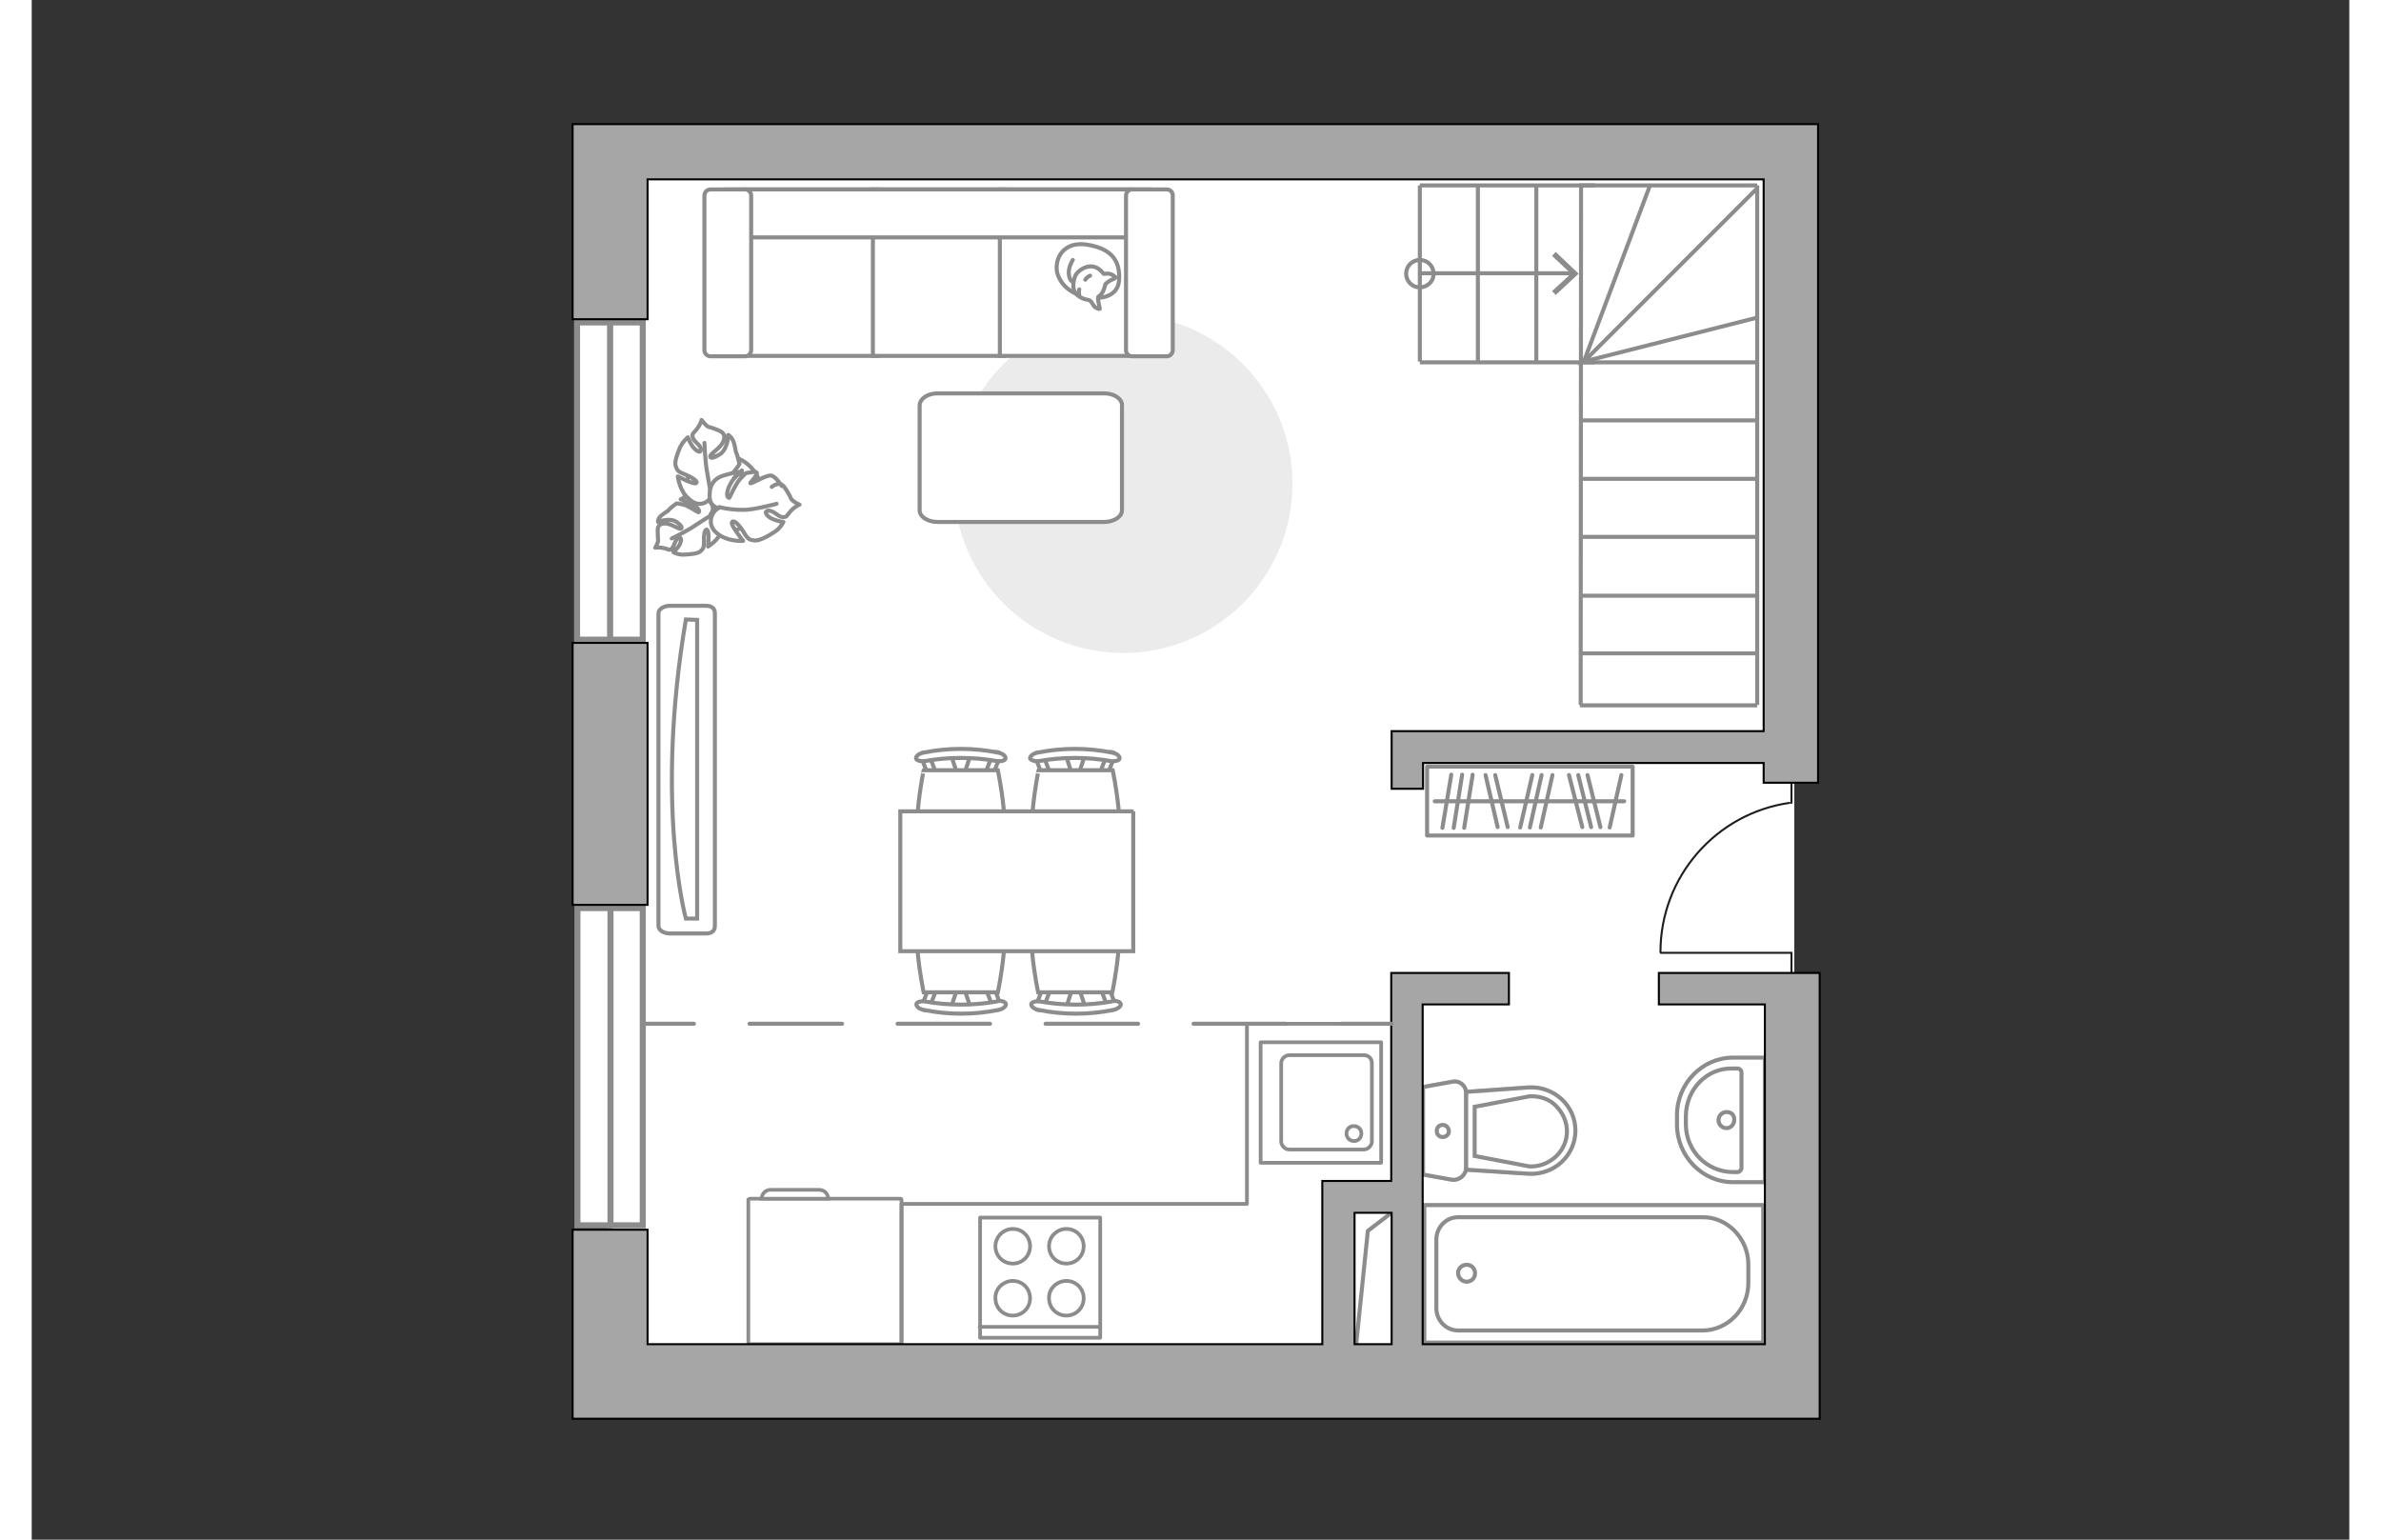 <?xml version="1.0" encoding="utf-8"?>
<!-- Generator: Adobe Illustrator 25.1.0, SVG Export Plug-In . SVG Version: 6.00 Build 0)  -->
<svg version="1.1" xmlns="http://www.w3.org/2000/svg" xmlns:xlink="http://www.w3.org/1999/xlink" x="0px" y="0px"
	 viewBox="0 0 575 382" style="enable-background:new 0 0 575 382;" xml:space="preserve" width="883" height="571">
<rect x="0" y="0" width="575" height="382" fill="#333333" stroke="none"/>
<style type="text/css">
	.st0{fill:#FFFFFF;}
	.st1{fill:none;stroke:#8C8C8C;stroke-linecap:round;stroke-linejoin:round;stroke-miterlimit:10;}
	.st2{fill:#EBEBEB;}
	.st3{fill:#FFFFFF;stroke:#8C8C8C;stroke-linecap:round;stroke-linejoin:round;stroke-miterlimit:10;}
	.st4{fill:#FFFFFF;stroke:#8C8C8C;stroke-miterlimit:10;}
	.st5{fill:#FFFFFF;stroke:#8C8C8C;stroke-width:0.904;stroke-miterlimit:10;}
	.st6{fill:none;stroke:#8C8C8C;stroke-width:0.932;stroke-linecap:round;stroke-linejoin:round;stroke-miterlimit:10;}
	.st7{fill:none;stroke:#8C8C8C;stroke-width:0.919;stroke-linecap:round;stroke-linejoin:round;stroke-miterlimit:10;}
	.st8{fill:#FFFFFF;stroke:#8C8C8C;stroke-width:1.5;stroke-linecap:round;stroke-miterlimit:10;}
	.st9{fill:none;stroke:#8C8C8C;stroke-miterlimit:10;}
	.st10{opacity:0.5;}
	.st11{opacity:0.5;fill:#FFFFFF;stroke:#8C8C8C;stroke-miterlimit:10;enable-background:new    ;}
	.st12{fill:none;stroke:#1D1D1B;stroke-width:0.5;stroke-linecap:round;stroke-miterlimit:22.926;}
	.st13{fill:#A6A6A6;stroke:#000000;stroke-width:0.5;stroke-miterlimit:10;}
	.st14{fill:#8C8C8C;}
	.st15{fill:none;stroke:#8C8C8C;stroke-linecap:round;stroke-linejoin:round;}
	.st16{fill:none;stroke:#8C8C8C;stroke-linecap:round;stroke-linejoin:round;stroke-dasharray:22.951,13.77;}
</style>
<g id="bg_1_">
	<polygon class="st0" points="144.1,38 437.3,38 437.3,343.5 143.9,343.5 	"/>
</g>
<g id="furniture_1_">
	<g>
		<rect x="346.2" y="190.2" class="st1" width="51" height="17.1"/>
		<line class="st1" x1="350" y1="205.4" x2="352.2" y2="192.2"/>
		<line class="st1" x1="352.8" y1="205.4" x2="354.9" y2="192.2"/>
		<line class="st1" x1="384.7" y1="205.2" x2="381.4" y2="192.3"/>
		<line class="st1" x1="386.9" y1="205.2" x2="383.7" y2="192.3"/>
		<line class="st1" x1="389.2" y1="205.2" x2="386" y2="192.3"/>
		<line class="st1" x1="355.4" y1="205.4" x2="357.5" y2="192.2"/>
		<line class="st1" x1="363.7" y1="205.2" x2="360.7" y2="192.3"/>
		<line class="st1" x1="366.2" y1="205.2" x2="363.1" y2="192.3"/>
		<line class="st1" x1="369.3" y1="205.3" x2="372.3" y2="192.3"/>
		<line class="st1" x1="374.4" y1="205.3" x2="377.3" y2="192.3"/>
		<line class="st1" x1="391.5" y1="205.3" x2="394.4" y2="192.3"/>
		<line class="st1" x1="371.7" y1="205.3" x2="374.6" y2="192.3"/>
		<line class="st1" x1="348.1" y1="198.8" x2="395.1" y2="198.8"/>
	</g>
	<path id="Vector_51_1_" class="st2" d="M270.8,78c23.1,0,42,18.8,42,42s-18.8,42-42,42s-42-18.8-42-42
		C228.9,96.7,247.7,78,270.8,78z"/>
	<path id="Vector_84_1_" class="st3" d="M224.7,97.6h41.4c2.4,0,4.4,1.3,4.4,2.9v26.1c0,1.6-2,2.9-4.4,2.9h-41.4
		c-2.4,0-4.4-1.3-4.4-2.9v-26.1C220.4,98.9,222.3,97.6,224.7,97.6z"/>
	<g>
		<path id="Vector_54_1_" class="st4" d="M177.3,47h32.6v41.3h-32.6V47z"/>
		<path id="Vector_55_1_" class="st4" d="M208.7,47h32.6v41.3h-32.6V47z"/>
		<path id="Vector_56_1_" class="st4" d="M240.2,47h32.6v41.3h-32.6V47z"/>
		<path id="Vector_57_1_" class="st4" d="M175.6,58.9L172.5,47h105v11.9H175.6z"/>
		<path id="Vector_58_1_" class="st4" d="M178.5,48.5v38.4c0,0.7-0.6,1.5-1.5,1.5h-8.6c-0.7,0-1.5-0.6-1.5-1.5V48.5
			c0-0.7,0.6-1.5,1.5-1.5h8.6C177.8,47,178.5,47.7,178.5,48.5z"/>
		<path id="Vector_59_1_" class="st4" d="M283.1,48.5v38.4c0,0.7-0.6,1.5-1.5,1.5h-8.6c-0.7,0-1.5-0.6-1.5-1.5V48.5
			c0-0.7,0.6-1.5,1.5-1.5h8.6C282.5,47,283.1,47.7,283.1,48.5z"/>
		<g>
			<path class="st3" d="M264.3,73.9c0,0,5.4,0.2,5.5-4.7c0.2-4.9-2.3-7.6-8-8.5c-5.5-0.9-8.1,3.1-7.4,6.9
				C255.4,71.3,259,73.9,264.3,73.9z"/>
			<path class="st3" d="M266.4,70.5c0,0,0.6-0.7,1.6-1.1c1-0.4,0.9-0.6,0.9-0.6s-1-1.1-2.3-0.9c-0.7,0.1-0.7,0-0.7,0s-1-1.6-2.8-1.8
				c-1.8-0.2-3.9,1.3-4.3,2.6c-0.4,1.2-0.6,2.9,0.1,3.9c0.6,1,2.2,1.7,3.2,1.8c1,0.1,1.1,1.6,2,2c0.9,0.4,0.9,0.2,0.9,0.2
				s-0.6-2.5-0.4-2.9C264.5,73.4,265.6,73.8,266.4,70.5z"/>
			<path class="st3" d="M261.4,69.4c0,0,0.4-0.7,1.2-1"/>
			<path class="st3" d="M259.9,71.8c0,0-0.2,0.7,0,1.3"/>
			<path class="st1" d="M258.3,69.9c0,0-0.9-0.2-1-2.1c-0.1-1.6,1-3.3,1-3.3"/>
		</g>
	</g>
	<g>
		<g id="Group_2_1_">
			<g id="Group_3_1_">
				<path id="Vector_10_1_" class="st4" d="M228.1,187.4l1.7,5.1h1.4l1.7-5.1H228.1z"/>
			</g>
			<g id="Group_4_1_">
				<path id="Vector_11_1_" class="st4" d="M237.8,192.3c0.5,0,0.9-0.2,0.9-0.6l1.6-4.2c0.1-0.5-0.1-0.8-0.7-0.9
					c-0.6-0.1-1.2,0.1-1.2,0.5l-1.6,4.2c-0.1,0.5,0.1,0.8,0.7,0.9C237.7,192.3,237.7,192.3,237.8,192.3z"/>
			</g>
			<g id="Group_5_1_">
				<path id="Vector_12_1_" class="st4" d="M223.3,192.3c0.1,0,0.1,0,0.2,0c0.6-0.1,0.9-0.5,0.7-0.9l-1.6-4.2
					c-0.1-0.5-0.7-0.6-1.3-0.5c-0.6,0.1-0.9,0.5-0.7,0.9l1.6,4.2C222.4,192,222.8,192.3,223.3,192.3z"/>
			</g>
			<path id="Vector_13_1_" class="st4" d="M221.3,212.6c3.3,3.3,15.1,3.3,18.4,0c3.8-3.8,0-21.5,0-21.5h-18.4
				C221.3,191.1,217.6,208.8,221.3,212.6z"/>
			<path id="Vector_14_1_" class="st4" d="M221.8,188.8c5.7-1,11.7-1,17.5,0c1.2,0.2,2.2-0.1,2.3-0.6c0.1-0.6-0.7-1.3-2-1.5
				c-6-1.2-12.2-1.2-18.2,0c-1.2,0.2-2.1,0.9-2,1.5C219.6,188.7,220.6,189,221.8,188.8z"/>
		</g>
		<g id="Group_6_1_">
			<g id="Group_7_1_">
				<path id="Vector_15_1_" class="st4" d="M256.6,187.4l1.6,5.1h1.4l1.7-5.1H256.6z"/>
			</g>
			<g id="Group_8_1_">
				<path id="Vector_16_1_" class="st4" d="M266.2,192.3c0.5,0,0.9-0.2,0.9-0.6l1.6-4.2c0.1-0.5-0.1-0.8-0.7-0.9
					c-0.6-0.1-1.2,0.1-1.2,0.5l-1.6,4.2c-0.1,0.5,0.1,0.8,0.7,0.9C266.1,192.3,266.2,192.3,266.2,192.3z"/>
			</g>
			<g id="Group_9_1_">
				<path id="Vector_17_1_" class="st4" d="M251.6,192.3c0.1,0,0.1,0,0.2,0c0.6-0.1,0.9-0.5,0.7-0.9l-1.6-4.2
					c-0.1-0.5-0.7-0.6-1.3-0.5s-0.9,0.5-0.7,0.9l1.6,4.2C250.8,192,251.2,192.3,251.6,192.3z"/>
			</g>
			<path id="Vector_18_1_" class="st4" d="M249.8,212.6c3.3,3.3,15.1,3.3,18.4,0c3.8-3.8,0-21.5,0-21.5l-18.4,0
				C249.8,191.1,246.1,208.8,249.8,212.6z"/>
			<path id="Vector_19_1_" class="st4" d="M250.1,188.8c5.7-1,11.7-1,17.5,0c1.2,0.2,2.2-0.1,2.3-0.6c0.1-0.6-0.7-1.3-2-1.5
				c-6-1.2-12.2-1.2-18.2,0c-1.2,0.2-2.1,0.9-2,1.5C248,188.7,249.1,189,250.1,188.8z"/>
		</g>
		<g id="Group_14_1_">
			<g id="Group_15_1_">
				<path id="Vector_25_1_" class="st4" d="M261.4,249.9l-1.7-5.1h-1.4l-1.6,5.1H261.4z"/>
			</g>
			<g id="Group_16_1_">
				<path id="Vector_26_1_" class="st4" d="M251.6,244.9c-0.5,0-0.9,0.2-0.9,0.6l-1.6,4.2c-0.1,0.5,0.1,0.8,0.7,0.9
					c0.6,0.1,1.2-0.1,1.2-0.5l1.6-4.2c0.1-0.5-0.1-0.8-0.7-0.9C251.9,244.9,251.8,244.9,251.6,244.9z"/>
			</g>
			<g id="Group_17_1_">
				<path id="Vector_27_1_" class="st4" d="M266.3,244.9c-0.1,0-0.1,0-0.2,0c-0.6,0.1-0.9,0.5-0.7,0.9l1.6,4.2
					c0.1,0.5,0.7,0.6,1.3,0.5c0.6-0.1,0.9-0.5,0.7-0.9l-1.6-4.2C267.1,245,266.7,244.9,266.3,244.9z"/>
			</g>
			<path id="Vector_28_1_" class="st4" d="M268.1,224.7c-3.3-3.3-15.1-3.3-18.4,0c-3.8,3.8,0,21.5,0,21.5l18.4,0
				C268.1,246.2,271.9,228.5,268.1,224.7z"/>
			<path id="Vector_29_1_" class="st4" d="M267.8,248.5c-5.7,1-11.7,1-17.5,0c-1.2-0.2-2.2,0.1-2.3,0.6c-0.1,0.6,0.7,1.3,2,1.5
				c6,1.2,12.2,1.2,18.2,0c1.2-0.2,2.1-0.9,2-1.5S268.8,248.1,267.8,248.5z"/>
		</g>
		<g id="Group_18_1_">
			<g id="Group_19_1_">
				<path id="Vector_30_1_" class="st4" d="M232.9,249.9l-1.7-5.1h-1.4l-1.7,5.1H232.9z"/>
			</g>
			<g id="Group_20_1_">
				<path id="Vector_31_1_" class="st4" d="M223.3,244.9c-0.5,0-0.9,0.2-0.9,0.6l-1.6,4.2c-0.1,0.5,0.1,0.8,0.7,0.9
					c0.6,0.1,1.2-0.1,1.2-0.5l1.6-4.2c0.1-0.5-0.1-0.8-0.7-0.9C223.4,244.9,223.4,244.9,223.3,244.9z"/>
			</g>
			<g id="Group_21_1_">
				<path id="Vector_32_1_" class="st4" d="M237.8,244.9c-0.1,0-0.1,0-0.2,0c-0.6,0.1-0.9,0.5-0.7,0.9l1.6,4.2
					c0.1,0.5,0.7,0.6,1.3,0.5s0.9-0.5,0.7-0.9l-1.6-4.2C238.6,245,238.3,244.9,237.8,244.9z"/>
			</g>
			<path id="Vector_33_1_" class="st4" d="M239.7,224.7c-3.3-3.3-15.1-3.3-18.4,0c-3.8,3.8,0,21.5,0,21.5h18.4
				C239.7,246.2,243.5,228.5,239.7,224.7z"/>
			<path id="Vector_34_1_" class="st4" d="M239.3,248.5c-5.8,1-11.7,1-17.5,0c-1.2-0.2-2.2,0.1-2.3,0.6c-0.1,0.6,0.7,1.3,2,1.5
				c6,1.2,12.2,1.2,18.2,0c1.2-0.2,2.1-0.9,2-1.5S240.4,248.1,239.3,248.5z"/>
		</g>
		<path id="Vector_35_1_" class="st4" d="M273.4,201.3l-57.9,0v34.7l46.8,0h11V201.3z"/>
	</g>
	<g>
		<path id="Vector_8_1_" class="st5" d="M178.1,297.4l37.5,0c0.1,0,0.2,0.1,0.2,0.2l0,35.9l-38,0l0-35.9
			C177.9,297.5,178,297.4,178.1,297.4z"/>
		<path id="Vector_9_1_" class="st5" d="M197.6,297.4h-16.5c0-1.2,1-2.2,2.2-2.2l12,0C196.6,295.2,197.6,296.1,197.6,297.4z"/>
		<path id="Vector_148_2_" class="st6" d="M215.8,333l0-34.3l81.5,0h4.2V254l35.9,0"/>
	</g>
	<g>
		<g>
			<rect x="235.3" y="302.1" class="st7" width="29.8" height="29.8"/>
		</g>
		<line class="st7" x1="235.2" y1="329.2" x2="265.1" y2="329.2"/>
		<path class="st7" d="M243.4,317.8c2.4,0,4.3,1.9,4.3,4.3c0,2.4-1.9,4.3-4.3,4.3c-2.4,0-4.3-1.9-4.3-4.3
			C239,319.7,241.1,317.8,243.4,317.8z"/>
		<path class="st7" d="M243.4,304.9c2.4,0,4.3,1.9,4.3,4.3s-1.9,4.3-4.3,4.3c-2.4,0-4.3-1.9-4.3-4.3S241.1,304.9,243.4,304.9z"/>
		<path class="st7" d="M256.7,317.8c2.4,0,4.3,1.9,4.3,4.3c0,2.4-1.9,4.3-4.3,4.3c-2.4,0-4.3-1.9-4.3-4.3
			C252.3,319.7,254.4,317.8,256.7,317.8z"/>
		<path class="st7" d="M256.7,304.9c2.4,0,4.3,1.9,4.3,4.3s-1.9,4.3-4.3,4.3c-2.4,0-4.3-1.9-4.3-4.3S254.4,304.9,256.7,304.9z"/>
	</g>
	<g>
		<path id="Vector_90_1_" class="st4" d="M155.5,229.7c0,1.1,1.3,1.9,2.9,1.9h8.9c1.6,0,2.2-0.8,2.2-1.9l0-77.5
			c0-1.1-0.6-1.9-2.2-1.9h-8.9c-1.6,0-2.9,0.8-2.9,1.9L155.5,229.7z"/>
		<path id="Vector_91_1_" class="st4" d="M165.1,153.8l0,74.1h-2.8c0,0-7.8-28.1,0-74.2L165.1,153.8z"/>
	</g>
	<g>
		<path id="Vector_60_1_" class="st4" d="M164.6,129.1c-3.6-3.8-3.5-9.9,0.4-13.5c3.8-3.6,9.9-3.5,13.5,0.4
			c3.6,3.8,3.5,9.9-0.4,13.5C174.2,133.1,168.1,133,164.6,129.1z"/>
		<path class="st3" d="M168.4,127.6c0,0,1.2-1.2,0.2-2.7c-1-1.7-2.3-2.8-5-2c-2.5,0.8-2.6,1-2.6,1s2.6,0.8,3.8,1.8
			c1.2,1,0.7,1.5,0.6,1.4c-0.2,0-2.4-1.6-3.7-1.9s-1.7-0.3-1.7-0.3s-1.7,1.2-1.9,1.6c-0.2,0.3-1.4,0.9-2.1,1.6
			c-0.7,0.7-0.6,1.4-0.6,1.4s2.8-1.2,4.6,0c1.7,1.2,1.3,1.7,0.9,1.7c-0.5,0-2.2-1.2-3.5-1.3c-1.2-0.1-1.8,0.3-2,1
			c-0.2,0.5,0,2.5,0,3.1c0.1,0.6-0.7,1.9-0.7,1.9s0.9-0.2,2.2,0.1c1.3,0.3,1.2,0.7,1.9,0.1s0.7-2.1,1.7-2.6c0.9-0.4,0.7,0.9,0.1,1.9
			c-0.7,1-1.4,1.6-1.4,1.6s1.2,0.7,2.7,0.6c1.6-0.1,3.3-0.2,4-0.8c0.7-0.7,0.9-0.7,0.9-2.7c-0.1-1.9,0.4-3.1,0.8-2.6
			c0.6,0.4,0.2,4.1,0.2,4.1s2.7-1.6,3.5-4.1C172.1,128.8,169.7,127.4,168.4,127.6z"/>
		<path class="st1" d="M158.8,133.6c0,0,3.9-1.9,5.6-3.1c1.1-0.7,3.2-2.1,4.1-2.6c1.3-0.8,2.2-2.1,2.9-3.4"/>
		<path class="st3" d="M168.7,122.8c0,0,0.7,1.9,2.9,1.6c2.1-0.3,4.1-1.2,4.4-4.4c0.2-3.1,0.2-3.3,0.2-3.3s-2.1,2.5-3.7,3.2
			c-1.6,0.7-1.9,0.1-1.7-0.1c0.1-0.1,2.8-1.8,3.7-3.1c1-1.3,1.1-1.6,1.1-1.6s-0.6-2.4-0.8-2.8c-0.2-0.3-0.3-2-0.8-3
			c-0.5-1-1.2-1.4-1.2-1.4s0,3.6-2.2,4.9s-2.4,0.7-2.2,0.2c0.2-0.5,2.3-1.8,3-3.1c0.7-1.3,0.5-2.1-0.1-2.6c-0.5-0.5-2.6-1.2-3.4-1.4
			c-0.6-0.2-1.7-1.7-1.7-1.7s-0.2,1-1.2,2.3c-0.9,1.2-1.2,0.9-1,2c0.2,1.1,2,1.8,2,3c0.1,1.2-1.3,0.3-2.1-0.8
			c-0.7-1.1-1.1-2.2-1.1-2.2s-1.2,0.9-2,2.6c-0.7,1.7-1.4,3.6-1,4.6c0.4,1.1,0.5,1.3,2.5,2.1c2.1,0.9,3.1,1.8,2.5,2.1
			c-0.7,0.3-4.5-1.7-4.5-1.7s0.4,3.7,2.8,5.6C165.7,126.3,168.3,124.4,168.7,122.8z"/>
		<path class="st1" d="M166.9,109.9c0,0,0.2,5,0.7,7.4c0.3,1.5,0.7,4.4,1,5.6c0.3,1.7,1.2,3.3,2.3,4.6"/>
		<g>
			<path class="st3" d="M183.6,120.8c1.2-0.9,2.2-0.9,2.7-0.4c0.6,0.4,1.8,2.6,2.1,3.3c0.3,0.7,2.1,1.5,2.1,1.5s-1.1,0.4-2.2,1.6
				c-1.1,1.2-0.8,1.5-2,1.5c-1.2-0.1-2.2-1.7-3.6-1.6c-1.3,0.2-0.1,1.6,1.2,2.1c1.4,0.6,2.6,0.7,2.6,0.7s-0.7,1.6-2.4,2.6
				c-1.7,1.1-3.6,2.1-4.8,2c-1.2-0.2-1.6-0.2-2.8-2.3c-1.3-2-2.5-3-2.8-2.1c-0.2,0.7,2.8,4.5,2.8,4.5s-4,0.3-6.6-2
				c-2.6-2.2-1.1-5.4,0.5-6.1c0,0-2.1-0.4-2.2-2.7c-0.1-2.4,0.5-4.6,3.7-5.5s3.5-0.8,3.5-0.8s-2.3,2.8-2.7,4.5
				c-0.5,1.8,0.3,2,0.4,1.9c0.1-0.1,1.4-3.2,2.6-4.6c1.2-1.3,1.5-1.5,1.5-1.5s2.6-0.6,2.7-0.1c0.2,0.7-1.8,2.5-1.6,2.6
				c0.3,0.2,4.1-2.2,5.2-1.9c1.2,0.3,2.6,2.6,2.6,2.6"/>
			<path class="st1" d="M184.8,125c0,0-5.9,1.6-8.4,1.5c-1.7,0-4.1-0.2-5.8-0.7"/>
		</g>
	</g>
</g>
<g id="windows_1_">
	<g>
		<path id="Vector_118_2_" class="st8" d="M143.4,225.3h8.2V304h-8.2V225.3z"/>
		<path id="Vector_124_4_" class="st8" d="M135.4,225.3h8.2V304h-8.2V225.3z"/>
	</g>
	<g>
		<path id="Vector_118_1_" class="st8" d="M143.4,80h8.2v78.7h-8.2V80z"/>
		<path id="Vector_124_1_" class="st8" d="M135.3,80h8.2v78.7h-8.2V80z"/>
	</g>
</g>
<g id="plan">
	<polyline class="st9" points="328.4,335.5 331.5,305.4 337.6,300.7 	"/>
	<g>
		<g>
			<rect x="304.9" y="258.6" class="st7" width="29.9" height="29.9"/>
		</g>
		<path class="st7" d="M332.5,263.8l0,19.4c0,1.1-1,2-2,2l-18.5,0c-1.1,0-2-1-2-2l0-19.4c0-1.1,1-2,2-2h18.5
			C331.7,261.8,332.5,262.6,332.5,263.8z"/>
		<path class="st7" d="M326.2,281.2c0,1.1,0.8,1.9,1.9,1.9c1,0,1.8-0.8,1.8-1.9c0-1-0.8-1.8-1.8-1.8
			C327.1,279.3,326.2,280.1,326.2,281.2z"/>
	</g>
	<g>
		<g class="st10">
			<path class="st4" d="M355.9,289.6v-18.3c0-1.9-1.6-3.3-3.5-2.9l-7.2,1.3v21.7l7.2,1.3C354.2,292.9,355.9,291.5,355.9,289.6z"/>
			<path class="st4" d="M355.9,270.9v19.3l15.4,1c6.3,0.4,11.5-4.5,11.5-10.7c0-6.2-5.3-11-11.5-10.7L355.9,270.9z"/>
		</g>
		<g>
			<path class="st4" d="M355.9,289.6v-18.3c0-1.9-1.6-3.3-3.5-2.9l-7.2,1.3v21.7l7.2,1.3C354.2,292.9,355.9,291.5,355.9,289.6z"/>
			<path class="st4" d="M383,280.5L383,280.5c0-6.2-5.3-11-11.5-10.7l-15.6,1.1v19.3l15.4,1C377.7,291.6,383,286.7,383,280.5z"/>
			<path class="st4" d="M358,274.6l13.6-2.6c2.5-0.1,4.8,0.6,6.5,2.3s2.8,3.9,2.8,6.4c0,2.4-1,4.6-2.8,6.3c-1.8,1.6-4.1,2.5-6.5,2.4
				l-13.6-2.6V274.6z"/>
			<path class="st4" d="M350.1,282.1c-0.9,0-1.5-0.6-1.5-1.5c0-0.9,0.6-1.5,1.5-1.5c0.9,0,1.5,0.8,1.5,1.5
				C351.7,281.3,351,282.1,350.1,282.1z"/>
		</g>
	</g>
	<g>
		<polyline class="st11" points="429.6,333.1 345.5,333.1 345.5,299 429.6,299 429.6,333.1 		"/>
		<polygon class="st4" points="429.6,333.1 429.6,299 345.5,299 345.5,333.1 		"/>
		<path class="st4" d="M425.9,313.7v4.6c0,6.5-5.1,11.8-11.4,11.8l-60.6,0c-3,0-5.4-2.5-5.4-5.5l0-17.1c0-3,2.4-5.5,5.4-5.5l60.6,0
			C420.7,301.9,425.9,307.3,425.9,313.7z"/>
		<path class="st4" d="M356,313.8c1.3,0,2.1,1,2.1,2.1c0,1.3-1,2.1-2.1,2.1c-1.1,0-2.1-1-2.1-2.1C353.8,314.8,354.8,313.8,356,313.8
			z"/>
	</g>
	<g>
		<g>
			<path class="st4" d="M408.2,276.7v2.3c0,7.9,6.3,14.3,13.9,14.3h7.9l0-30.9h-7.9C414.5,262.4,408.2,268.8,408.2,276.7z"/>
			<path class="st4" d="M410.4,277v1.9c0,6.7,5.3,11.9,11.7,11.9h1.1c0.5,0,1-0.5,1-1l0-23.7c0-0.6-0.5-1-1-1H422
				C415.6,264.9,410.4,270.3,410.4,277z"/>
			<path class="st4" d="M420.5,275.9c-1.1,0-2,0.9-2,2c0,1.1,0.9,2,2,2c1,0,1.9-0.9,1.9-2C422.5,276.7,421.7,275.9,420.5,275.9z"/>
		</g>
	</g>
	<g>
		<polyline class="st12" points="404.2,236.4 436.6,236.4 436.6,241.4 		"/>
		<line class="st12" x1="436.6" y1="193.8" x2="436.6" y2="199.2"/>
		<path class="st12" d="M436.1,199.2c-18.1,2.6-32,18.2-32,37"/>
	</g>
	<g>
		<polygon class="st13" points="152.8,44.5 429.7,44.5 429.7,181.4 337.4,181.4 337.4,181.9 337.4,189.3 337.4,195.7 345.2,195.7 
			345.2,189.3 429.7,189.3 429.7,194.2 443.2,194.2 443.2,50.4 443.2,46.2 443.2,30.8 152.8,30.8 140.9,30.8 134.2,30.8 134.2,79.2 
			152.8,79.2 		"/>
		<polygon class="st13" points="152.8,188.6 152.8,159.5 134.2,159.5 134.2,224.5 152.8,224.5 152.8,196.4 		"/>
		<path class="st13" d="M147.9,352h4.9h279.5v0h11.3V251.2v-9.8h-13.6h-26.3v7.8h26.3v2v82.3h-84.9v-84.3h21.4v-7.8h-21.4h-6.4h-1.4
			V293h-17.1v0.2v7.7v32.6H152.8v-28.4h-18.6V352H147.9z M328.2,300.9h9.2v32.6h-9.2V300.9z"/>
	</g>
	<g>
		<g>
			<g>
				<g>
					<line class="st9" x1="344.5" y1="67.8" x2="383" y2="67.8"/>
					<g>
						<path class="st9" d="M344.4,71.3c-1.9,0-3.4-1.5-3.4-3.4c0-1.9,1.5-3.4,3.4-3.4c1.9,0,3.4,1.5,3.4,3.4
							C347.9,69.7,346.3,71.3,344.4,71.3z"/>
					</g>
					<g>
						<polygon class="st14" points="378.1,73.2 377.2,72.2 381.9,67.9 377.2,63.5 378.1,62.5 383.8,67.9 						"/>
					</g>
				</g>
			</g>
		</g>
		<polyline class="st9" points="427.9,46.9 385.1,89.7 428.1,78.8 		"/>
		<line class="st9" x1="401.5" y1="46" x2="385.1" y2="89.7"/>
		<line class="st9" x1="384.5" y1="104.3" x2="427.9" y2="104.3"/>
		<line class="st9" x1="384.6" y1="89.9" x2="428.1" y2="89.9"/>
		<polyline class="st9" points="428.1,46 384.4,46 384.3,174.9 		"/>
		<g>
			<line class="st9" x1="428.1" y1="162.1" x2="384.5" y2="162.1"/>
			<line class="st9" x1="384.5" y1="147.8" x2="427.9" y2="147.8"/>
			<line class="st9" x1="428.1" y1="175" x2="384.1" y2="175"/>
		</g>
		<line class="st9" x1="384.4" y1="133.2" x2="427.8" y2="133.2"/>
		<line class="st9" x1="384.6" y1="118.8" x2="428" y2="118.8"/>
		<line class="st9" x1="373.3" y1="46.1" x2="373.3" y2="89.8"/>
		<line class="st9" x1="358.8" y1="46.1" x2="358.8" y2="89.9"/>
		<line class="st9" x1="344.4" y1="46" x2="344.4" y2="89.7"/>
		<line class="st9" x1="344.4" y1="89.9" x2="387.8" y2="89.9"/>
		<line class="st9" x1="344.4" y1="46" x2="387.8" y2="46"/>
		<line class="st9" x1="428.1" y1="46" x2="428.1" y2="174.9"/>
	</g>
	<g>
		<g>
			<line class="st15" x1="151.8" y1="254" x2="164.3" y2="254"/>
			<line class="st16" x1="178.1" y1="254" x2="318.1" y2="254"/>
			<polyline class="st15" points="324.9,254 337.4,254 336.4,254 			"/>
		</g>
	</g>
</g>
<g id="points">
	<path id="bedroom_x5F_1_2_" class="st1" d="M346.9,132.5"/>
	<path id="kitchen_1_" class="st1" d="M224.9,274.3"/>
	<path id="wc_x5F_bathroom_1_" class="st1" d="M391.3,261.1"/>
	<path id="hallway_1_" class="st1" d="M377,224.3"/>
</g>
</svg>
